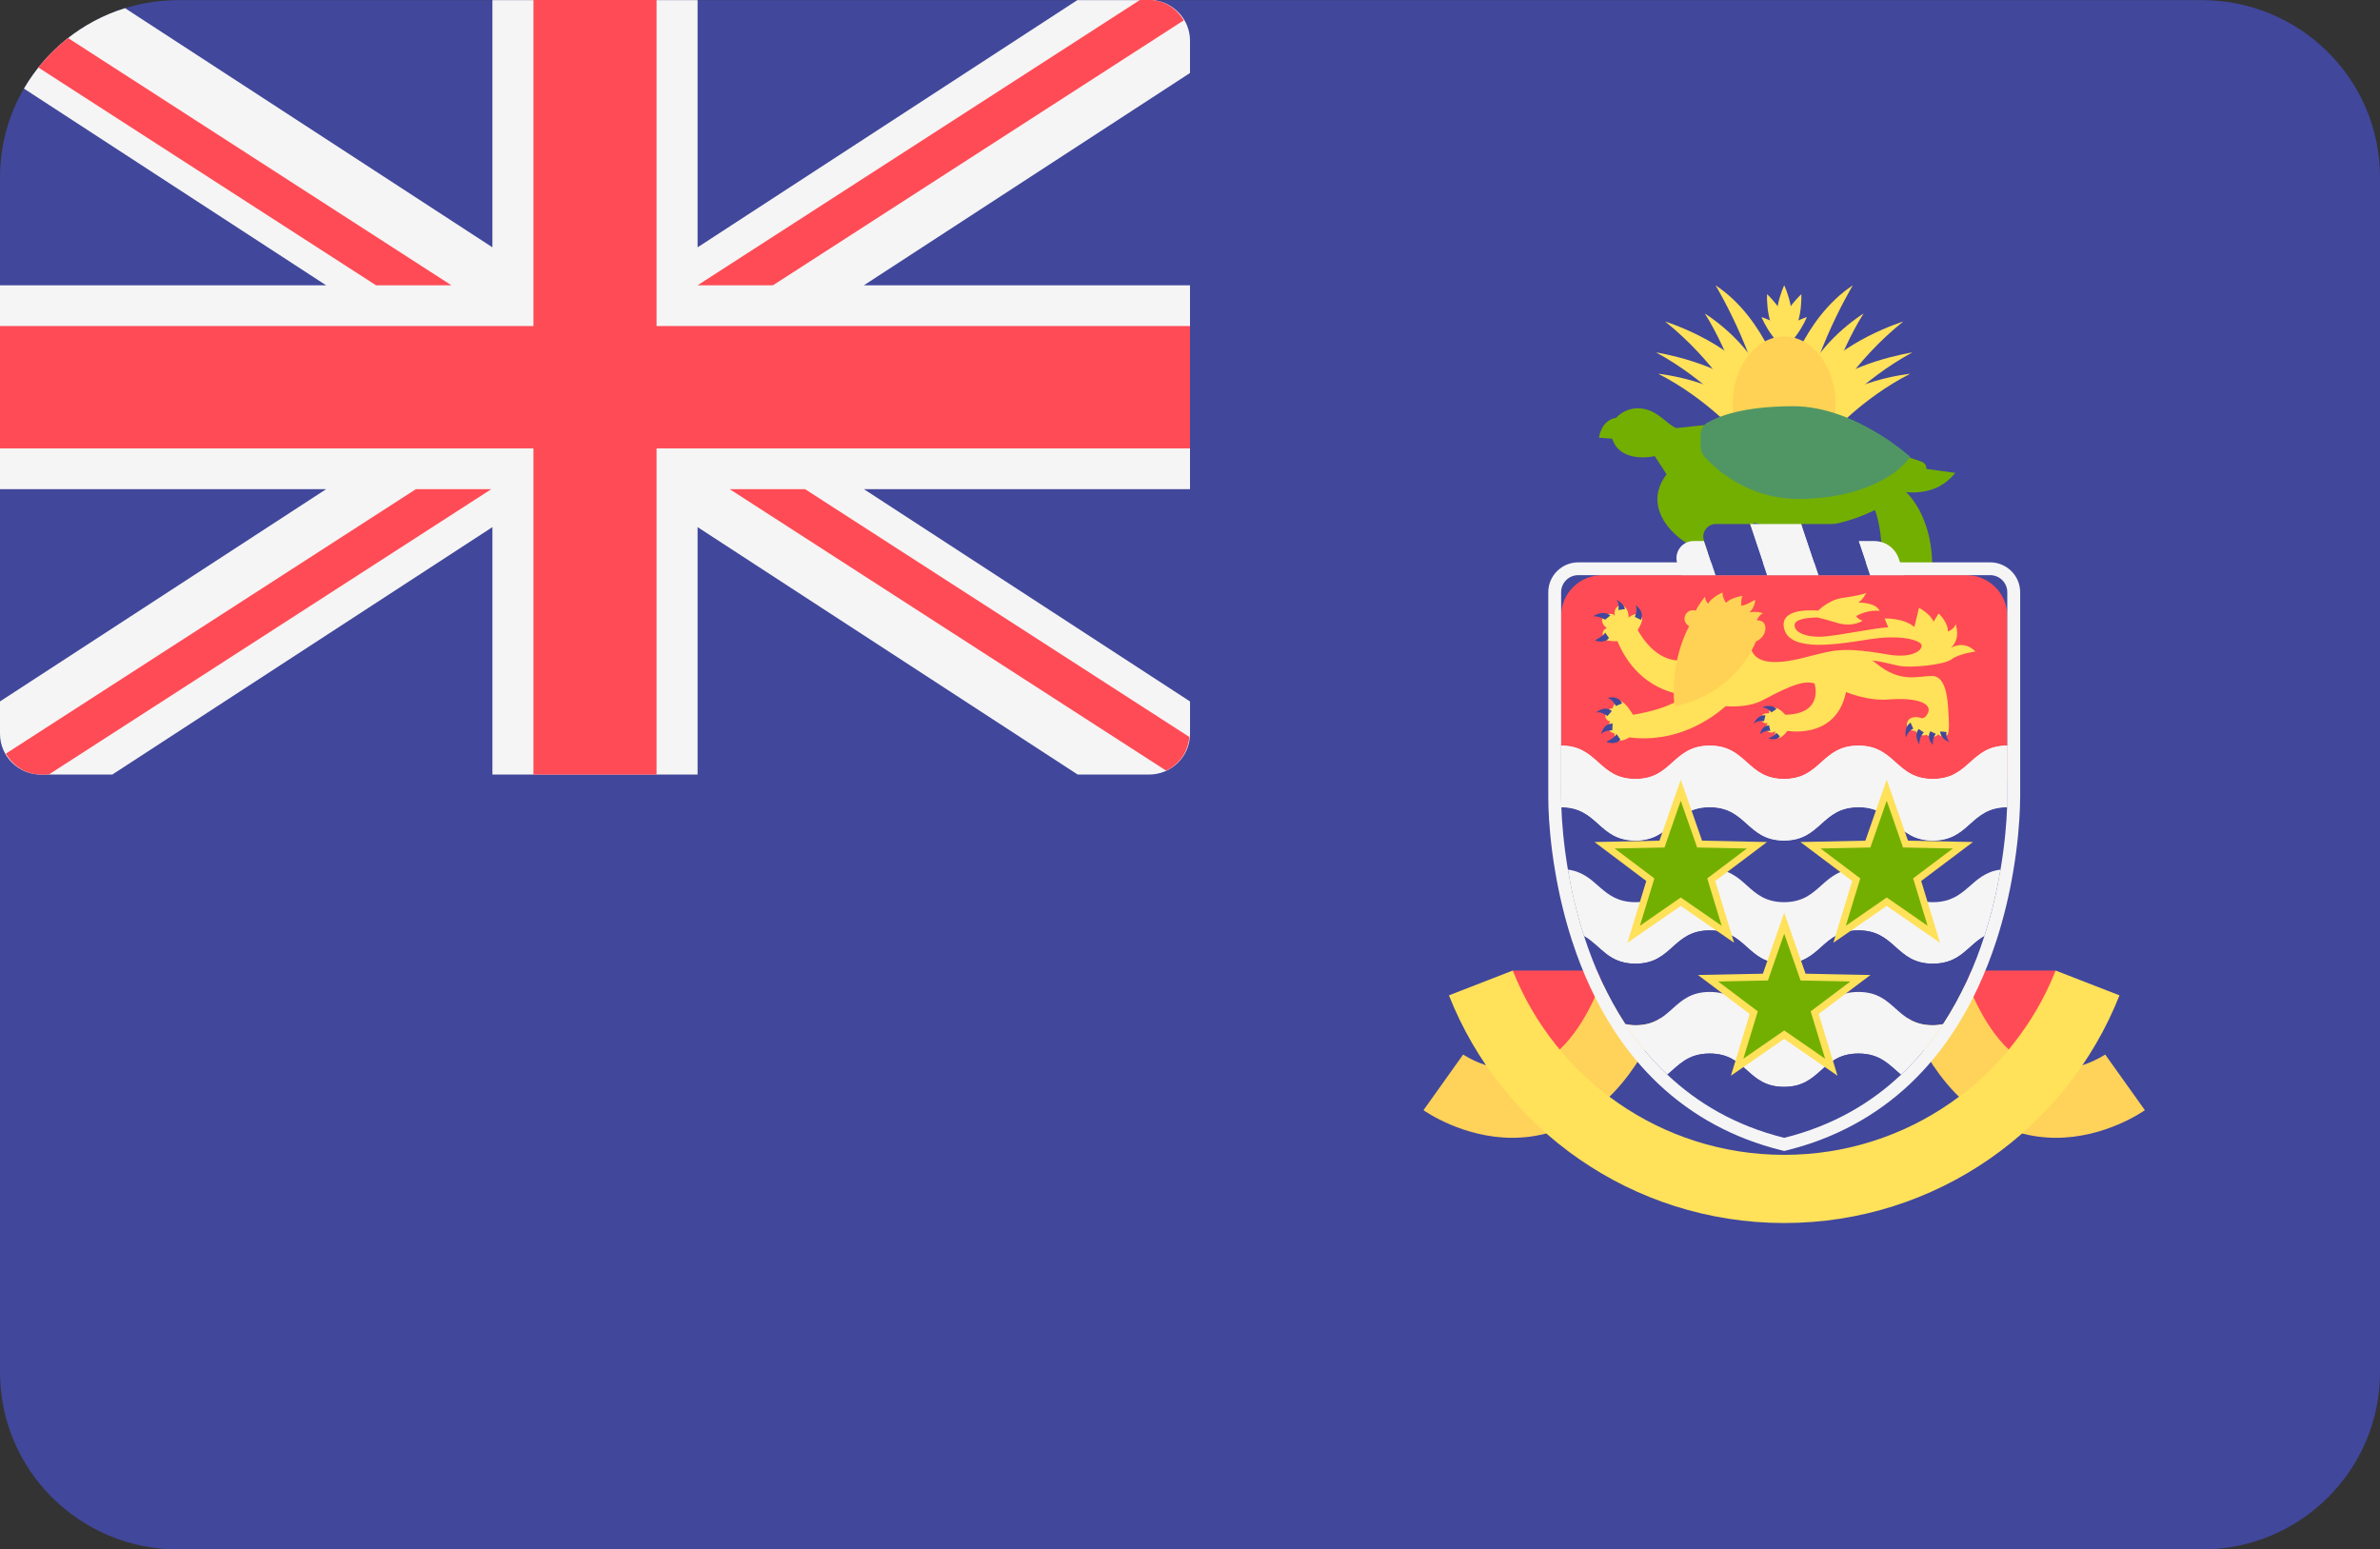 <?xml version="1.0" encoding="utf-8"?>
<!-- Generator: Adobe Illustrator 16.0.0, SVG Export Plug-In . SVG Version: 6.00 Build 0)  -->
<!DOCTYPE svg PUBLIC "-//W3C//DTD SVG 1.1//EN" "http://www.w3.org/Graphics/SVG/1.1/DTD/svg11.dtd">
<svg version="1.1" id="Layer_1" xmlns="http://www.w3.org/2000/svg" xmlns:xlink="http://www.w3.org/1999/xlink" x="0px" y="0px"
	 width="106px" height="69px" viewBox="0 0 106 69" enable-background="new 0 0 106 69" xml:space="preserve">
<rect x="0" y="0" width="106" height="69" fill="#333333" stroke="none"/>
<path fill="#41479B" d="M98.061,69.006H7.938C3.554,69.006,0,65.473,0,61.117V7.893c0-4.356,3.554-7.887,7.938-7.887h90.123
	c4.386,0,7.939,3.531,7.939,7.887v53.225C106,65.473,102.446,69.006,98.061,69.006z"/>
<path fill="#F5F5F5" d="M1.827,34.495h3.175l16.929-11.02v11.02h9.138v-11.02l16.929,11.02h3.175c1.01,0,1.828-0.813,1.828-1.815
	v-1.441l-14.524-9.454H53v-9.079H38.475L53,3.251v-1.44c0-0.938-0.716-1.708-1.634-1.805h-3.385L31.069,11.015V0.005h-9.138v11.009
	L5.568,0.363c-1.914,0.594-3.514,1.89-4.501,3.583l13.458,8.76H0v9.079h14.525L0,31.238v1.441C0,33.682,0.819,34.495,1.827,34.495z"
	/>
<g>
	<polygon fill="#FF4B55" points="53,14.521 29.241,14.521 29.241,-0.005 23.759,-0.005 23.759,14.521 0,14.521 0,19.969 
		23.759,19.969 23.759,34.495 29.241,34.495 29.241,19.969 53,19.969 	"/>
	<path fill="#FF4B55" d="M1.709,3.007l15.038,9.698h3.357L3.031,1.694C2.541,2.079,2.096,2.52,1.709,3.007z"/>
	<path fill="#FF4B55" d="M34.426,12.705L52.722,0.906c-0.318-0.535-0.88-0.911-1.549-0.911h-0.395l-19.709,12.71H34.426z"/>
	<path fill="#FF4B55" d="M18.524,21.784L0.263,33.562c0.314,0.547,0.885,0.933,1.564,0.933h0.345l19.709-12.71H18.524L18.524,21.784
		z"/>
	<path fill="#FF4B55" d="M52.971,32.821L35.856,21.785h-3.357l19.436,12.534C52.517,34.05,52.916,33.487,52.971,32.821z"/>
</g>
<g>
	<path fill="#FFE15A" d="M79.465,17.261c0,0-0.765-3.038-3.059-4.556c0,0,2.294,3.797,2.294,6.834L79.465,17.261z"/>
	<path fill="#FFE15A" d="M75.93,13.963c0,0,1.601,0.973,2.461,2.563l-0.693,1.591C77.697,18.115,77.123,15.862,75.93,13.963z"/>
	<path fill="#FFE15A" d="M74.162,14.319c0,0,2.771,0.854,4.084,2.634l-0.788,1.186C77.458,18.139,76.406,16.123,74.162,14.319z"/>
	<path fill="#FFE15A" d="M73.758,15.695c0,0,2.912,0.451,4.227,1.827l-0.336,1.306C77.648,18.828,76.049,16.928,73.758,15.695z"/>
	<path fill="#FFE15A" d="M73.853,16.645c0,0,2.817,0.285,4.108,1.755c1.288,1.472-0.479,1.02-0.479,1.02
		S76.002,17.735,73.853,16.645z"/>
	<path fill="#FFE15A" d="M79.465,17.261c0,0,0.764-3.038,3.057-4.556c0,0-2.293,3.797-2.293,6.834L79.465,17.261z"/>
	<path fill="#FFE15A" d="M82.998,13.963c0,0-1.6,0.973-2.459,2.563l0.691,1.591C81.23,18.115,81.805,15.862,82.998,13.963z"/>
	<path fill="#FFE15A" d="M84.766,14.319c0,0-2.77,0.854-4.084,2.634l0.789,1.186C81.471,18.139,82.521,16.123,84.766,14.319z"/>
	<path fill="#FFE15A" d="M85.173,15.695c0,0-2.914,0.451-4.228,1.827l0.334,1.306C81.279,18.828,82.879,16.928,85.173,15.695z"/>
	<path fill="#FFE15A" d="M85.078,16.645c0,0-2.819,0.285-4.11,1.755c-1.288,1.472,0.479,1.02,0.479,1.02
		S82.926,17.735,85.078,16.645z"/>
	<path fill="#FFE15A" d="M79.465,12.705c0,0-0.765,1.598,0,2.396C80.229,14.303,79.465,12.705,79.465,12.705z"/>
	<path fill="#FFE15A" d="M78.701,13.102c0,0-0.102,1.767,0.91,2.22C80.016,14.296,78.701,13.102,78.701,13.102z"/>
	<path fill="#FFE15A" d="M80.227,13.102c0,0,0.102,1.767-0.91,2.22C78.912,14.296,80.227,13.102,80.227,13.102z"/>
	<path fill="#FFE15A" d="M80.475,14.121c0,0-0.666,1.64-1.774,1.622C78.773,14.643,80.475,14.121,80.475,14.121z"/>
	<path fill="#FFE15A" d="M78.453,14.121c0,0,0.666,1.64,1.775,1.622C80.154,14.643,78.453,14.121,78.453,14.121z"/>
</g>
<ellipse fill="#FFD255" cx="79.462" cy="18.022" rx="2.294" ry="3.037"/>
<g>
	<path fill="#73AF00" d="M74.225,21.121l-0.525-0.807c0,0-1.525,0.363-1.893-0.775l-0.592-0.048c0,0,0.082-0.774,0.766-0.885
		c0,0,0.414-0.506,1.146-0.412c0.732,0.096,1.114,0.712,1.537,0.871c0.422,0.157,0.471,0.68,0.471,0.68l3.217,3.274
		c0,0-0.926,1.17-1.754,1.551C75.77,24.95,72.729,23.099,74.225,21.121z"/>
	<path fill="#73AF00" d="M84.671,21.722c0,0,1.337,0.902,1.386,3.393h-2.221c0,0,0.023-1.685-0.407-2.586L84.671,21.722z"/>
	<path fill="#73AF00" d="M84.385,21.818c0,0,1.672,0.545,2.698-0.759l-1.743-0.237L84.385,21.818z"/>
	<path fill="#73AF00" d="M83.883,19.991l1.698,0.568c0.214,0.072,0.288,0.334,0.14,0.503c-0.644,0.72-2.566,2.448-5.667,2.448
		c-4.038,0-5.079-2.523-5.126-2.713c-0.049-0.189-0.264-1.731-0.264-1.731l1.719-0.189L83.883,19.991z"/>
</g>
<g>
	<polygon fill="#FF4B55" points="67.375,43.223 71.822,43.223 69.529,47.635 67.236,44.598 	"/>
	<polygon fill="#FF4B55" points="91.553,43.223 87.105,43.223 89.399,47.635 91.692,44.598 	"/>
</g>
<g>
	<path fill="#FFD25A" d="M67.357,50.672c-2.193,0-3.871-1.169-3.958-1.23l1.767-2.479c0.016,0.011,1.497,1.009,3.008,0.556
		c1.527-0.459,2.529-2.25,3.102-3.673l2.838,1.128c-1.203,2.991-2.921,4.83-5.104,5.466C68.439,50.604,67.884,50.672,67.357,50.672z
		"/>
	<path fill="#FFD25A" d="M91.57,50.672c2.193,0,3.871-1.169,3.959-1.23l-1.768-2.479c-0.016,0.011-1.494,1.009-3.005,0.556
		c-1.53-0.459-2.532-2.25-3.104-3.673l-2.838,1.128c1.204,2.991,2.922,4.83,5.104,5.466C90.488,50.604,91.045,50.672,91.57,50.672z"
		/>
</g>
<path fill="#FF4B55" d="M89.399,34.726h-19.87v-7.297c0-1.002,0.817-1.815,1.828-1.815h16.216c1.009,0,1.826,0.813,1.826,1.815
	V34.726L89.399,34.726z"/>
<g>
	<path fill="#FFE15A" d="M74.951,30.929l-0.24-1.519c-1.121-0.048-1.768-1.353-1.768-1.353l-0.906,0.498
		C72.992,30.833,74.951,30.929,74.951,30.929z"/>
	<path fill="#FFE15A" d="M86.915,29.363c0.335-0.252,1.067-0.348,1.067-0.348c-0.525-0.538-1.098-0.158-1.098-0.158
		c0.477-0.442,0.207-1.075,0.207-1.075c0,0.205-0.335,0.347-0.335,0.347c0.017-0.411-0.413-0.807-0.413-0.807l-0.225,0.364
		c-0.144-0.348-0.65-0.617-0.65-0.617l-0.207,0.854c-0.479-0.411-1.324-0.379-1.324-0.379l0.161,0.395
		c-0.51,0.016-1.896,0.302-2.708,0.396c-0.812,0.095-1.465-0.127-1.465-0.49c0-0.305,0.71-0.342,1.018-0.348
		c0.217,0.048,0.488,0.126,0.873,0.241c0.717,0.214,1.137-0.096,1.137-0.096c-0.252-0.094-0.279-0.205-0.279-0.205
		c0.537-0.309,1.041-0.232,1.041-0.232c-0.18-0.393-0.954-0.368-0.954-0.368c0.202-0.107,0.358-0.439,0.358-0.439
		c-0.049,0.048-0.49,0.155-1.092,0.235c-0.453,0.06-0.881,0.403-1.056,0.561c-0.479-0.037-1.728-0.051-1.507,0.81
		c0.271,1.06,2.42,0.68,3.74,0.475c1.321-0.206,2.008-0.033,2.293,0.142c0.287,0.173-0.121,0.763-1.465,0.521
		c-1.16-0.209-1.801-0.215-2.149-0.178c-0.388,0.025-0.722,0.129-0.956,0.178c-0.525,0.11-2.547,0.823-2.928-0.206
		c-0.382-1.028-2.244,1.678-2.244,1.678l0.145,0.171l-0.496-0.117c-0.67,0.89-2.675,1.163-2.675,1.163s-0.298-0.534-0.55-0.605
		c-0.25-0.071-0.357,0.32-0.357,0.32s-0.3,0.012-0.323,0.285c-0.023,0.272,0.214,0.296,0.214,0.296s-0.286,0.416,0.193,0.535
		c0,0-0.037,0.581,0.667,0.178c2.093,0.262,3.62-0.806,4.28-1.388c0.432,0.027,1.106,0.013,1.623-0.254
		c0.828-0.427,1.784-0.965,2.34-0.759c0,0,0.447,1.36-1.305,1.393c0,0-0.259-0.325-0.52-0.325c-0.113,0-0.23,0.134-0.193,0.254
		c0,0-0.306-0.019-0.36,0.16c-0.042,0.146,0.062,0.313,0.288,0.286c0,0-0.154,0.224,0,0.357c0.152,0.135,0.342,0,0.342,0
		s-0.082,0.277,0.107,0.304c0.162,0.023,0.375-0.24,0.438-0.319c0.279,0.043,2.192,0.263,2.605-1.73c0,0,0.956,0.411,1.894,0.332
		c0.942-0.079,1.863,0.064,1.784,0.523c-0.105,0.332-0.309,0.31-0.309,0.31c-0.225-0.089-0.604-0.08-0.656,0.241
		c-0.055,0.322,0.387,0.331,0.387,0.331c0.125,0.294,0.486,0.169,0.486,0.169c0.313,0.224,0.521-0.018,0.521-0.018
		c0.135,0.116,0.274,0.137,0.403,0.026c0.125-0.106,0.057-0.822,0.045-1.077c-0.021-0.424-0.082-1.535-0.703-1.55
		c-0.621-0.016-1.416,0.347-2.514-0.569c-0.057-0.049-0.113-0.079-0.172-0.12c0.521,0.048,0.894,0.188,1.256,0.246
		C85.131,29.743,86.582,29.616,86.915,29.363z"/>
	<path fill="#FFE15A" d="M72.036,28.556c0,0-0.304,0.008-0.453-0.035c-0.257-0.075-0.286-0.475-0.012-0.546
		c0,0-0.331-0.223-0.179-0.475c0.121-0.201,0.43-0.2,0.537-0.082c0,0-0.101-0.33,0.19-0.44c0.233-0.087,0.419,0.178,0.419,0.522
		c0,0,0.347-0.28,0.525-0.094c0.124,0.128,0.089,0.298-0.121,0.652C72.73,28.419,72.036,28.556,72.036,28.556z"/>
</g>
<g>
	<path fill="#41479B" d="M71.66,28.411c0,0-0.162,0.276-0.631,0.106c0,0,0.406-0.188,0.459-0.348L71.66,28.411z"/>
	<path fill="#41479B" d="M71.488,27.598c0,0-0.252-0.161-0.531-0.152c0,0,0.414-0.303,0.766-0.036L71.488,27.598z"/>
	<path fill="#41479B" d="M72.074,27.168c0,0,0.08-0.294-0.082-0.456c0,0,0.334,0.144,0.379,0.411L72.074,27.168z"/>
	<path fill="#41479B" d="M72.81,27.472c0,0,0.162-0.357,0.02-0.527c0,0,0.432,0.25,0.252,0.662L72.81,27.472z"/>
	<path fill="#41479B" d="M71.969,31.442c0,0-0.174-0.352-0.396-0.351c0,0,0.469-0.169,0.672,0.231L71.969,31.442z"/>
	<path fill="#41479B" d="M71.59,31.891c0,0-0.309-0.244-0.51-0.148c0,0,0.352-0.353,0.708-0.078L71.59,31.891z"/>
	<path fill="#41479B" d="M71.807,32.523c0,0-0.394-0.005-0.493,0.195c0,0,0.058-0.494,0.509-0.494L71.807,32.523z"/>
	<path fill="#41479B" d="M72.166,32.931c0,0-0.162,0.277-0.628,0.107c0,0,0.403-0.188,0.458-0.35L72.166,32.931z"/>
	<path fill="#41479B" d="M79.275,32.79c0,0-0.134,0.227-0.516,0.088c0,0,0.31-0.11,0.354-0.243L79.275,32.79z"/>
</g>
<path fill="#FFD255" d="M75.23,27.892c0,0-0.861,1.455-0.654,3.559c0,0,2.535-0.367,3.633-2.883c0,0,0.269-0.108,0.373-0.366
	c0.09-0.219,0.083-0.582-0.343-0.579c0,0,0.126-0.253,0.281-0.313c0,0-0.274-0.106-0.598-0.035c0,0,0.251-0.249,0.251-0.569
	c0,0-0.381,0.248-0.621,0.272c0,0-0.023-0.391,0.072-0.439c0,0-0.502,0.048-0.751,0.309c0,0-0.167-0.226-0.155-0.463
	c0,0-0.466,0.203-0.645,0.498c0,0-0.145-0.154-0.133-0.309c0,0-0.335,0.404-0.404,0.617c0,0-0.316-0.085-0.456,0.167
	C74.98,27.54,75.006,27.74,75.23,27.892z"/>
<g>
	<path fill="#41479B" d="M78.891,31.73c0,0-0.101-0.19-0.407-0.232c0,0,0.39-0.178,0.636,0.077L78.891,31.73z"/>
	<path fill="#41479B" d="M85.213,32.453c0,0-0.224,0.071-0.326,0.385c0,0-0.116-0.445,0.207-0.655L85.213,32.453z"/>
	<path fill="#41479B" d="M85.682,32.617c0,0-0.211,0.204-0.201,0.535c0,0-0.262-0.38-0.031-0.685L85.682,32.617z"/>
	<path fill="#41479B" d="M86.694,32.6c0,0-0.065,0.216,0.129,0.447c0,0-0.401-0.126-0.408-0.473L86.694,32.6z"/>
	<path fill="#41479B" d="M86.219,32.684c0,0-0.171,0.16-0.126,0.488c0,0-0.315-0.275-0.118-0.603L86.219,32.684z"/>
	<path fill="#41479B" d="M78.566,32.121c0,0-0.206-0.073-0.459,0.1c0,0,0.167-0.393,0.521-0.368L78.566,32.121z"/>
	<path fill="#41479B" d="M78.846,32.552c0,0-0.209-0.055-0.448,0.141c0,0,0.038-0.379,0.393-0.385L78.846,32.552z"/>
</g>
<path fill="#F5F5F5" d="M89.399,35.948c-1.657,0-1.657,1.486-3.313,1.486c-1.66,0-1.66-1.486-3.316-1.486s-1.656,1.486-3.313,1.486
	c-1.653,0-1.653-1.486-3.309-1.486s-1.655,1.486-3.309,1.486c-1.655,0-1.655-1.486-3.311-1.486v-2.742
	c1.655,0,1.655,1.486,3.311,1.486c1.653,0,1.653-1.486,3.309-1.486s1.655,1.486,3.309,1.486c1.656,0,1.656-1.486,3.313-1.486
	s1.656,1.486,3.316,1.486c1.656,0,1.656-1.486,3.313-1.486V35.948z"/>
<path fill="#41479B" d="M86.086,37.435c-1.66,0-1.66-1.486-3.316-1.486s-1.656,1.486-3.313,1.486c-1.653,0-1.653-1.486-3.309-1.486
	s-1.655,1.486-3.309,1.486s-1.656-1.477-3.301-1.484c0.022,0.657,0.098,1.632,0.291,2.777c1.345,0.176,1.467,1.45,3.01,1.45
	c1.653,0,1.653-1.486,3.309-1.486c1.652,0,1.652,1.486,3.309,1.486s1.656-1.486,3.313-1.486s1.656,1.486,3.315,1.486
	c1.544,0,1.667-1.274,3.013-1.45c0.193-1.146,0.269-2.12,0.291-2.777C87.743,35.958,87.738,37.435,86.086,37.435z"/>
<path fill="#F5F5F5" d="M86.086,40.178c-1.66,0-1.66-1.486-3.316-1.486s-1.656,1.486-3.313,1.486c-1.653,0-1.653-1.486-3.309-1.486
	s-1.655,1.486-3.309,1.486c-1.543,0-1.665-1.274-3.009-1.45c0.152,0.906,0.382,1.919,0.721,2.966
	c0.745,0.423,1.069,1.225,2.288,1.225c1.653,0,1.653-1.484,3.309-1.484s1.655,1.484,3.309,1.484c1.656,0,1.656-1.484,3.313-1.484
	s1.656,1.484,3.316,1.484c1.221,0,1.545-0.802,2.293-1.228c0.337-1.045,0.566-2.057,0.719-2.963
	C87.752,38.903,87.629,40.178,86.086,40.178z"/>
<path fill="#41479B" d="M86.086,42.918c-1.66,0-1.66-1.484-3.316-1.484s-1.656,1.484-3.313,1.484c-1.653,0-1.653-1.484-3.309-1.484
	s-1.655,1.484-3.309,1.484c-1.219,0-1.543-0.802-2.288-1.225c0.42,1.303,1.01,2.655,1.835,3.915c0.14,0.028,0.281,0.052,0.453,0.052
	c1.653,0,1.653-1.484,3.309-1.484s1.655,1.484,3.309,1.484c1.656,0,1.656-1.484,3.313-1.484s1.656,1.484,3.316,1.484
	c0.172,0,0.317-0.023,0.457-0.052c0.824-1.263,1.416-2.612,1.836-3.918C87.631,42.116,87.307,42.918,86.086,42.918z"/>
<path fill="#F5F5F5" d="M86.086,45.66c-1.66,0-1.66-1.484-3.316-1.484s-1.656,1.484-3.313,1.484c-1.653,0-1.653-1.484-3.309-1.484
	s-1.655,1.484-3.309,1.484c-0.172,0-0.313-0.023-0.453-0.052c0.523,0.802,1.144,1.563,1.875,2.253
	c0.505-0.424,0.907-0.941,1.887-0.941c1.655,0,1.655,1.484,3.309,1.484c1.656,0,1.656-1.484,3.313-1.484
	c0.984,0,1.387,0.519,1.895,0.943c0.732-0.688,1.354-1.451,1.879-2.255C86.403,45.637,86.258,45.66,86.086,45.66z"/>
<path fill="#41479B" d="M84.664,47.863c-0.508-0.425-0.91-0.943-1.895-0.943c-1.656,0-1.656,1.484-3.313,1.484
	c-1.653,0-1.653-1.484-3.309-1.484c-0.979,0-1.382,0.518-1.887,0.941c1.331,1.258,3.027,2.271,5.203,2.811
	C81.637,50.133,83.334,49.119,84.664,47.863z"/>
<g>
	<path fill="#F5F5F5" d="M82.77,33.207c-1.656,0-1.656,1.486-3.313,1.486c-1.653,0-1.653-1.486-3.309-1.486
		s-1.655,1.486-3.309,1.486c-1.655,0-1.655-1.486-3.311-1.486c0,0.938,0,1.75,0,2.279c0,0.128,0.004,0.287,0.01,0.465
		c1.645,0.008,1.647,1.484,3.301,1.484s1.653-1.486,3.309-1.486c1.652,0,1.652,1.486,3.309,1.486s1.656-1.486,3.313-1.486
		s1.656,1.486,3.315,1.486c1.653,0,1.658-1.477,3.304-1.484c0.009-0.178,0.011-0.337,0.011-0.465c0-0.528,0-1.342,0-2.279
		c-1.657,0-1.657,1.486-3.314,1.486C84.426,34.693,84.426,33.207,82.77,33.207z"/>
	<path fill="#F5F5F5" d="M88.637,25.614c0.421,0,0.763,0.34,0.763,0.759v6.834v1.52c0,0.288,0,0.55,0,0.759
		c0,0.128-0.002,0.287-0.008,0.465c-0.022,0.657-0.1,1.632-0.294,2.777c-0.152,0.906-0.382,1.916-0.719,2.963
		c-0.42,1.306-1.012,2.655-1.836,3.917c-0.525,0.804-1.146,1.567-1.879,2.256c-1.33,1.256-3.026,2.269-5.199,2.809
		c-2.175-0.54-3.871-1.553-5.203-2.811c-0.73-0.689-1.352-1.451-1.874-2.253c-0.826-1.263-1.415-2.612-1.836-3.917
		c-0.339-1.046-0.565-2.058-0.721-2.964c-0.194-1.146-0.269-2.12-0.292-2.777c-0.006-0.179-0.01-0.337-0.01-0.467
		c0-0.207,0-0.47,0-0.757v-1.52v-6.834c0-0.419,0.342-0.759,0.766-0.759H88.637 M88.637,25.044H70.294
		c-0.737,0-1.337,0.596-1.337,1.329v6.835v1.518v0.759c0,0.134,0.002,0.3,0.008,0.484c0.021,0.62,0.09,1.618,0.301,2.852
		c0.178,1.051,0.426,2.074,0.739,3.045c0.485,1.503,1.124,2.864,1.901,4.053c0.571,0.874,1.231,1.667,1.959,2.356
		c1.521,1.434,3.357,2.426,5.461,2.949l0.139,0.035l0.137-0.035c2.103-0.523,3.938-1.515,5.459-2.945
		c0.729-0.69,1.39-1.483,1.961-2.36c0.777-1.188,1.416-2.554,1.902-4.055c0.313-0.97,0.563-1.992,0.738-3.043
		c0.211-1.233,0.279-2.231,0.301-2.852c0.007-0.185,0.011-0.351,0.011-0.484v-0.759v-1.518v-6.835
		C89.974,25.641,89.372,25.044,88.637,25.044L88.637,25.044z"/>
</g>
<polygon fill="#73AF00" points="79.465,46.079 77.367,47.529 78.107,45.102 76.07,43.564 78.626,43.516 79.465,41.118 
	80.305,43.516 82.857,43.564 80.821,45.102 81.561,47.529 "/>
<path fill="#FFE15A" d="M79.465,41.586l0.729,2.08l2.217,0.045l-1.768,1.33l0.643,2.108l-1.82-1.258l-1.821,1.258l0.644-2.108
	l-1.766-1.33l2.217-0.045L79.465,41.586 M79.465,40.648l-0.291,0.836l-0.659,1.879l-2.002,0.041l-0.89,0.018l0.71,0.533l1.595,1.203
	l-0.578,1.904l-0.26,0.846l0.731-0.505l1.644-1.135l1.643,1.135l0.731,0.505l-0.258-0.846L81,45.158l1.596-1.203l0.71-0.533
	l-0.89-0.018l-2-0.041l-0.659-1.879L79.465,40.648L79.465,40.648z"/>
<polygon fill="#73AF00" points="74.857,40.158 72.762,41.606 73.502,39.177 71.465,37.644 74.021,37.591 74.857,35.193 
	75.699,37.591 78.252,37.644 76.216,39.177 76.955,41.606 "/>
<path fill="#FFE15A" d="M74.857,35.662l0.73,2.081l2.216,0.045l-1.767,1.331l0.643,2.109l-1.822-1.259l-1.818,1.259l0.643-2.109
	l-1.768-1.331l2.219-0.045L74.857,35.662 M74.857,34.726l-0.291,0.835l-0.657,1.878l-2.002,0.042l-0.89,0.018l0.709,0.535
	l1.596,1.201l-0.58,1.903l-0.258,0.847l0.731-0.504l1.642-1.136l1.645,1.136l0.731,0.504l-0.258-0.847l-0.581-1.903l1.596-1.201
	l0.71-0.535l-0.891-0.018l-2.002-0.042l-0.656-1.878L74.857,34.726L74.857,34.726z"/>
<polygon fill="#73AF00" points="84.031,40.158 81.934,41.606 82.672,39.177 80.637,37.644 83.191,37.591 84.031,35.193 
	84.867,37.591 87.423,37.644 85.387,39.177 86.126,41.606 "/>
<g>
	<path fill="#FFE15A" d="M84.031,35.662l0.725,2.081l2.219,0.045l-1.768,1.331l0.643,2.109l-1.818-1.259l-1.822,1.259l0.643-2.109
		l-1.768-1.331l2.217-0.045L84.031,35.662 M84.031,34.726l-0.295,0.835l-0.656,1.878l-2.002,0.042l-0.891,0.018l0.711,0.535
		l1.595,1.201l-0.581,1.903l-0.258,0.847l0.732-0.504l1.645-1.136l1.641,1.136l0.732,0.504l-0.258-0.847l-0.58-1.903l1.595-1.201
		l0.71-0.535l-0.891-0.018l-2.002-0.042l-0.656-1.878L84.031,34.726L84.031,34.726z"/>
	<path fill="#FFE15A" d="M91.553,43.223c-1.896,4.797-6.596,8.208-12.088,8.208c-5.494,0-10.192-3.411-12.09-8.208l-2.843,1.105
		c2.343,5.928,8.146,10.139,14.933,10.139s12.59-4.211,14.932-10.139L91.553,43.223z"/>
</g>
<g>
	<polygon fill="#F5F5F5" points="80.993,25.614 78.7,25.614 77.938,23.336 80.229,23.336 	"/>
	<path fill="#F5F5F5" d="M84.814,25.614h-1.527l-0.51-1.519h0.696c0.497,0,0.938,0.316,1.095,0.784L84.814,25.614z"/>
	<path fill="#F5F5F5" d="M76.406,25.614h-1.527l-0.174-0.519c-0.164-0.492,0.202-1,0.726-1h0.467L76.406,25.614z"/>
</g>
<g>
	<path fill="#41479B" d="M83.287,25.614h-2.294l-0.765-2.278h1.743c0.327,0,0.621,0.209,0.724,0.519L83.287,25.614z"/>
	<path fill="#41479B" d="M78.7,25.614h-2.294l-0.516-1.539c-0.122-0.364,0.151-0.739,0.537-0.739h1.51L78.7,25.614z"/>
</g>
<path fill="#509664" d="M85.078,20.346c-0.598,0.855-2.271,1.875-4.992,1.875c-2.243,0-3.687-1.346-4.168-1.876
	c-0.117-0.13-0.179-0.294-0.179-0.469v-0.518c0-0.223,0.114-0.425,0.31-0.538c0.485-0.281,1.605-0.729,3.821-0.729
	C82.617,18.092,85.078,20.346,85.078,20.346z"/>
</svg>
